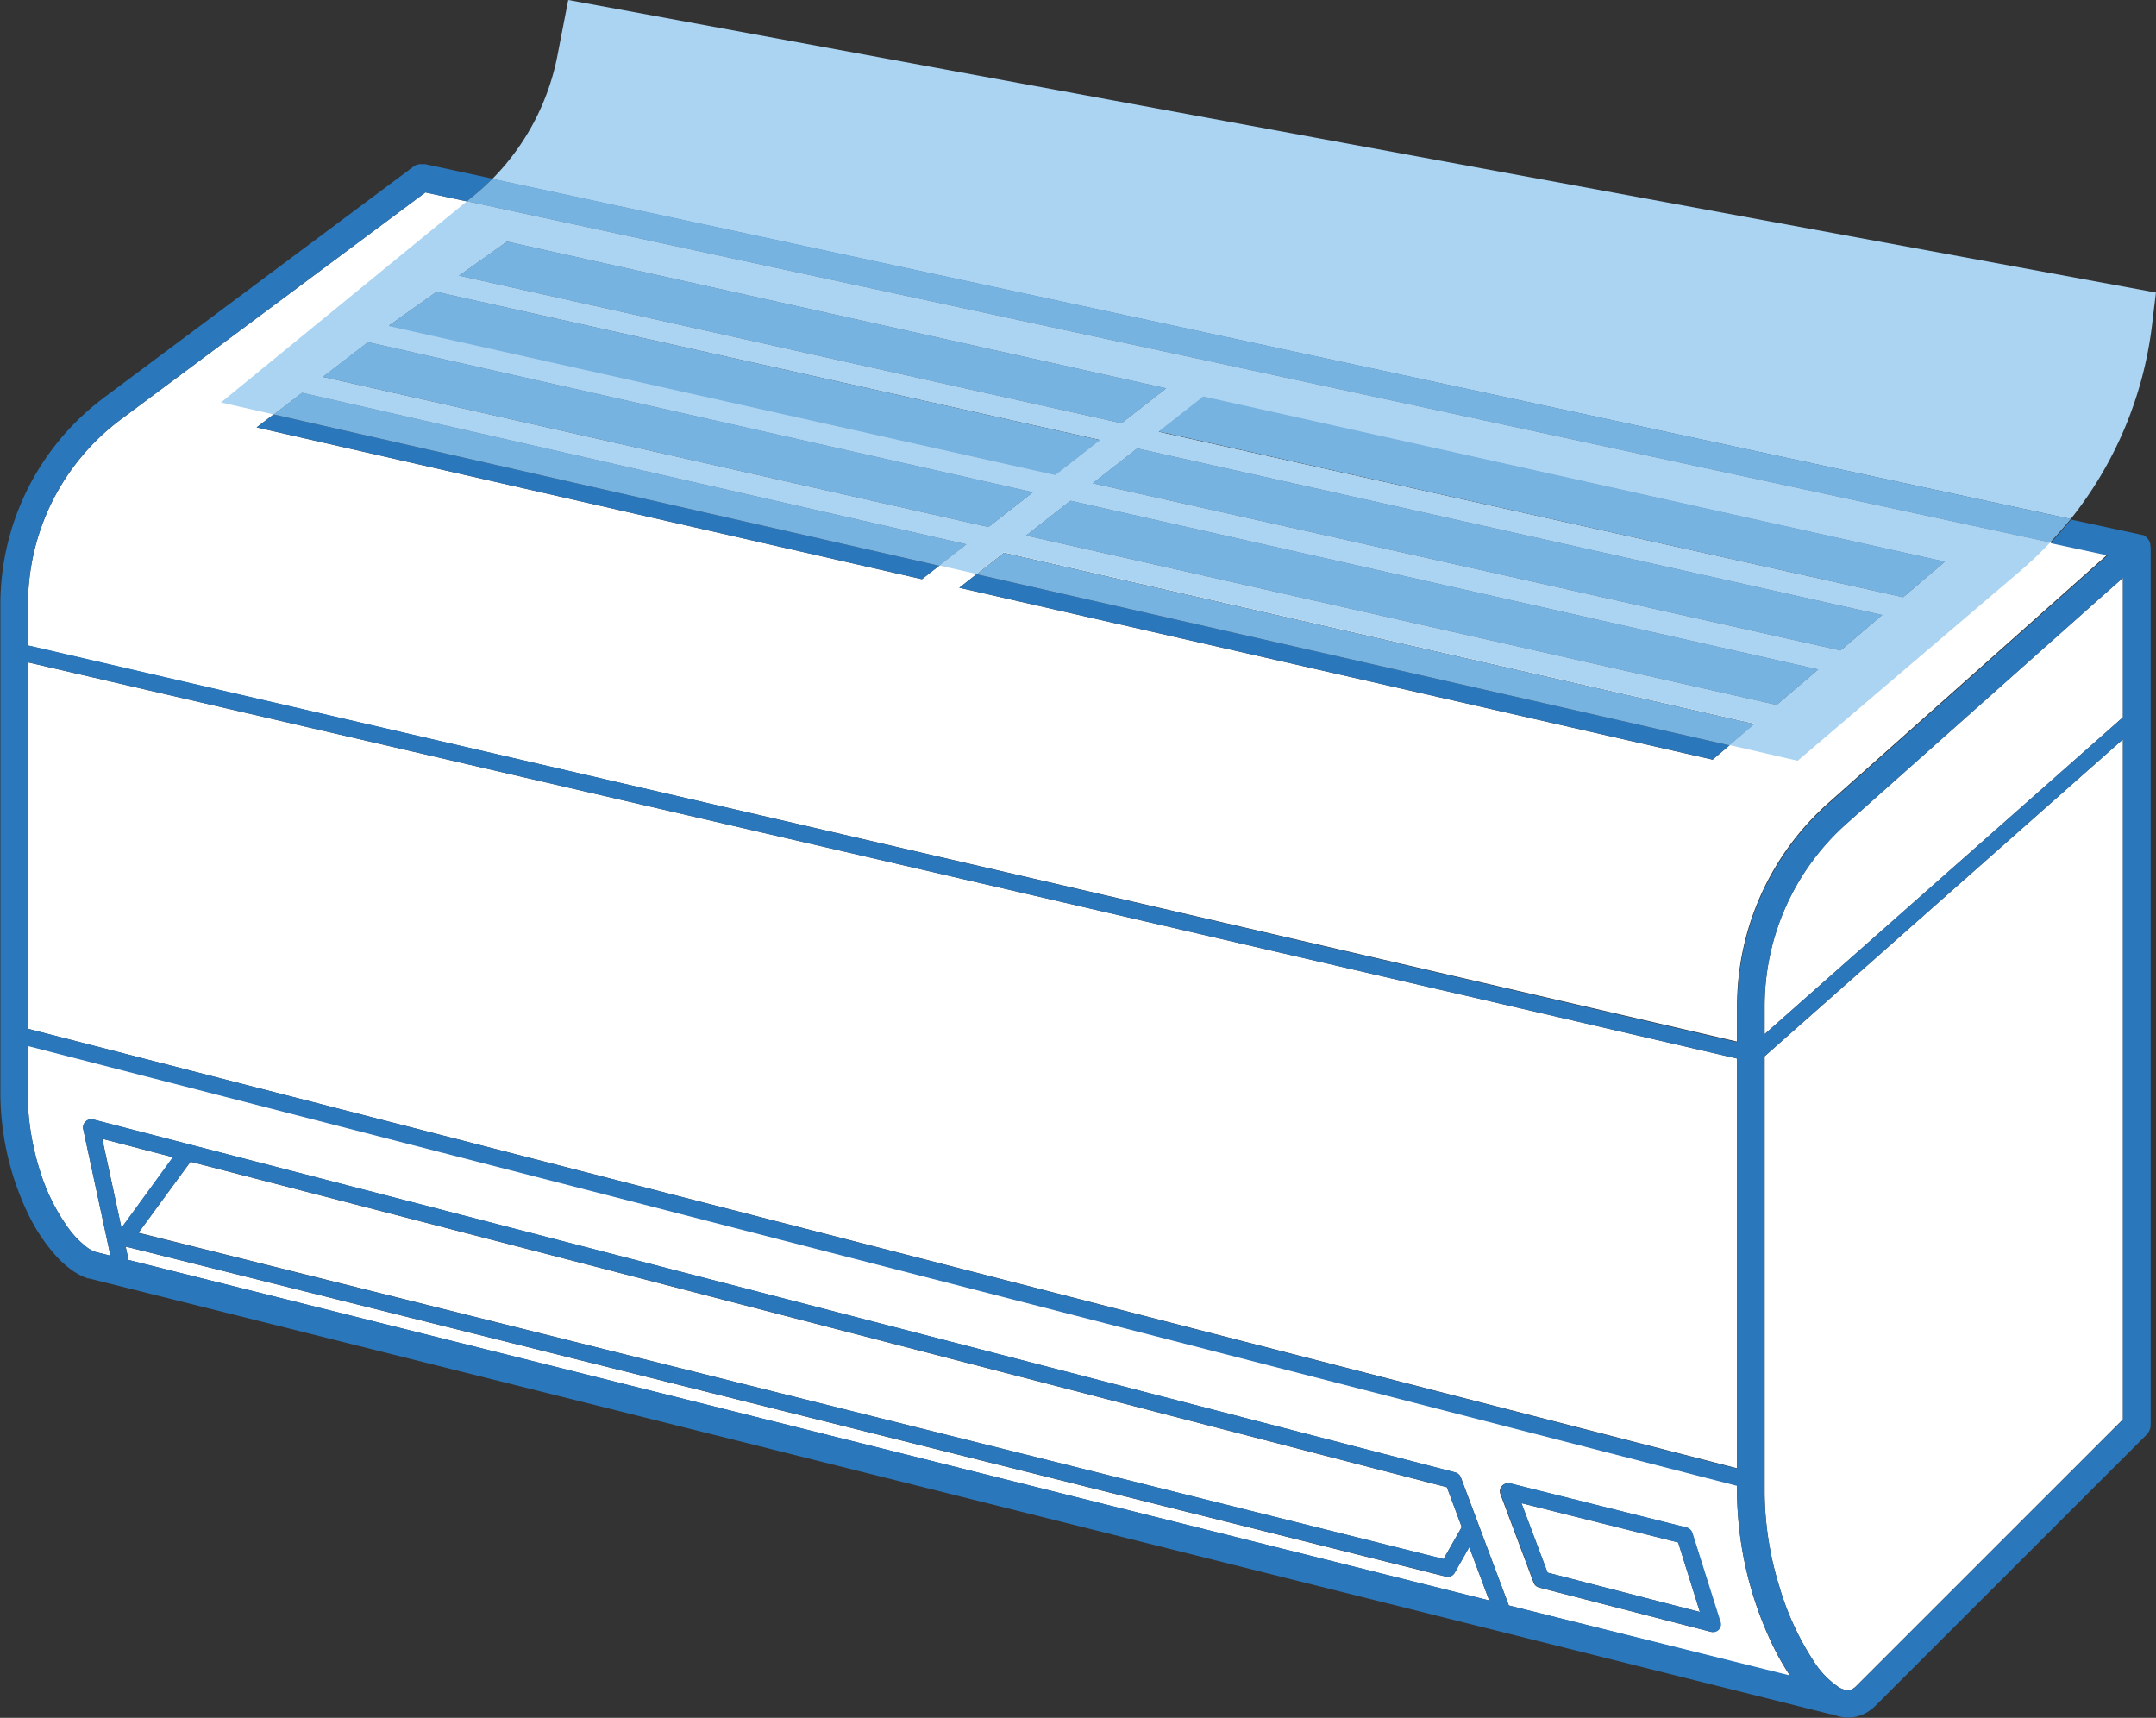 <svg xmlns="http://www.w3.org/2000/svg" viewBox="0 0 274.55 218.74"><rect x="0" y="0" width="274.55" height="218.74" fill="#333333" stroke="none"/><defs><style>.cls-1{fill:#fff;}.cls-2{fill:#2a77bc;}.cls-3{fill:#aad4f1;}.cls-4{fill:#77b3e1;}</style></defs><g id="レイヤー_2" data-name="レイヤー 2"><g id="_1125_PC_ラーフエイドフィルター" data-name="★1125_PC_ラーフエイドフィルター"><polygon class="cls-1" points="221.2 134.79 3.56 84.34 3.56 131 221.2 186.96 221.2 134.79"/><path class="cls-1" d="M221.2,190.21v-1.08l-217.64-56v3.69c0,.64-.05,1.28-.05,1.91A33.47,33.47,0,0,0,5.06,149a25.16,25.16,0,0,0,3.53,7.22,11.86,11.86,0,0,0,2.51,2.63,4,4,0,0,0,1.07.57l1.9.48-3.46-16.08a1,1,0,0,1,.3-1,1,1,0,0,1,1-.26l173.41,44.93a1.07,1.07,0,0,1,.72.65l6.1,16.29,35.84,9a32.23,32.23,0,0,1-2.44-4.34A46,46,0,0,1,221.2,190.21Zm-2.4,17.27a1.05,1.05,0,0,1-1,.29L196,202.15a1,1,0,0,1-.72-.65l-4.21-11.23a1,1,0,0,1,.2-1.07,1.07,1.07,0,0,1,1-.32l22.46,5.62a1.06,1.06,0,0,1,.75.7L219,206.44A1.05,1.05,0,0,1,218.8,207.48Z"/><polygon class="cls-1" points="193.75 191.41 197.07 200.25 216.47 205.26 213.7 196.4 193.75 191.41"/><path class="cls-1" d="M221.2,128.14a34.62,34.62,0,0,1,11.61-25.88l35.53-31.62L54.17,24.5,15.38,53.41A29.41,29.41,0,0,0,3.56,77v5.21L221.2,132.63Zm5.05-38.36L130.62,68.2l5.69-4.46,95.28,21.5Zm8.14-6.93-95.28-21.3,5.7-4.47L239.74,78.3Zm13.32-11.34-5.35,4.56L147.53,55l5.7-4.47ZM64.55,30.74l84,18.7-5.72,4.47L58.41,35.11ZM50.67,40.62l4.9-3.48L140.1,56l-5.72,4.46-84.88-19Zm-3.81,2.93,84.73,19.12-5.71,4.46L41.07,48ZM32.68,54.42,38.46,50,123.1,69.3l-5.7,4.45Zm89.48,20.42,5.68-4.46,95.58,21.81-5.33,4.54Z"/><polygon class="cls-1" points="15.47 156.35 22.06 147.36 13.03 145.01 15.47 156.35"/><path class="cls-1" d="M185.25,200.25a1,1,0,0,1-1.17.5L16,158.73l.37,1.71L189.64,203.8,187.1,197Z"/><polygon class="cls-1" points="186.14 194.45 184.25 189.38 24.26 147.93 17.63 156.97 183.82 198.52 186.14 194.45"/><path class="cls-1" d="M235.14,104.88h0a31.13,31.13,0,0,0-10.43,23.26v3.54l45.63-40.35V73.57l-4.08,3.62Z"/><path class="cls-1" d="M224.71,190.21A41.44,41.44,0,0,0,226.58,202a35.71,35.71,0,0,0,4.41,9.57,11.08,11.08,0,0,0,3.14,3.25,2.38,2.38,0,0,0,1.18.39,1.19,1.19,0,0,0,.49-.1,2,2,0,0,0,.59-.43l33.95-33.95V94.14L224.71,134.5Z"/><polygon class="cls-2" points="32.68 54.42 117.4 73.75 119.6 72.04 34.84 52.77 32.68 54.42"/><polygon class="cls-2" points="220.23 94.91 124.35 73.12 124.35 73.12 122.16 74.84 218.09 96.72 220.23 94.91"/><path class="cls-2" d="M273.82,69.48a1.24,1.24,0,0,0,0-.27v0a1.45,1.45,0,0,0-.09-.22,1.63,1.63,0,0,0-.11-.23l-.14-.18-.17-.19-.17-.13a1.88,1.88,0,0,0-.24-.14l-.05,0-.16,0a1.07,1.07,0,0,0-.19-.07l-8.76-1.89c-.83,1-1.7,2-2.62,3l7.26,1.56-35.53,31.62a34.62,34.62,0,0,0-11.61,25.88v4.49L3.56,82.17V77A29.38,29.38,0,0,1,15.38,53.41L54.17,24.5l5.27,1.14.36-.3a29.89,29.89,0,0,0,2.91-2.59L54.13,20.9h-.05l-.22,0h-.14l-.22,0-.13,0-.24.08L53,21a2.07,2.07,0,0,0-.32.19L13.28,50.6A32.89,32.89,0,0,0,.05,77v59.8c0,.68,0,1.35,0,2a35.7,35.7,0,0,0,3.64,16,22.62,22.62,0,0,0,3.49,5.17,12.71,12.71,0,0,0,1.93,1.73,7.83,7.83,0,0,0,2.06,1.08h.06l.06,0,221.82,55.5.22,0a5.38,5.38,0,0,0,2,.42,4.68,4.68,0,0,0,1.91-.4,5.49,5.49,0,0,0,1.65-1.16l34.47-34.46a1.8,1.8,0,0,0,.51-1.24V69.66ZM3.56,84.34,221.2,134.79V187L3.56,131Zm11.91,72L13,145l9,2.34Zm8.79-8.42,160,41.45,1.89,5.07-2.32,4.07L17.63,157Zm-7.91,12.51L16,158.73l168.1,42a1,1,0,0,0,1.17-.5L187.1,197l2.54,6.79Zm175.78,44L186,188.13a1.07,1.07,0,0,0-.72-.65L11.9,142.55a1,1,0,0,0-1,.26,1,1,0,0,0-.3,1l3.46,16.08-1.9-.48a4.37,4.37,0,0,1-1.07-.57,11.86,11.86,0,0,1-2.51-2.63A25.16,25.16,0,0,1,5.06,149a33.47,33.47,0,0,1-1.55-10.2c0-.63,0-1.27.05-1.91v-3.69l217.64,56v1.08A45.88,45.88,0,0,0,225.53,209a31.76,31.76,0,0,0,2.44,4.35Zm78.21-23.67L236.39,214.7a2,2,0,0,1-.59.43,1.19,1.19,0,0,1-.49.1,2.44,2.44,0,0,1-1.19-.39,11.2,11.2,0,0,1-3.13-3.25,35.71,35.71,0,0,1-4.41-9.57,41.49,41.49,0,0,1-1.87-11.81V134.5l45.63-40.36Zm0-89.42-45.63,40.35v-3.54a31.13,31.13,0,0,1,10.43-23.26l31.12-27.69,4.08-3.62Z"/><path class="cls-2" d="M215.53,195.2a1.06,1.06,0,0,0-.75-.7l-22.46-5.62a1.07,1.07,0,0,0-1,.32,1,1,0,0,0-.2,1.07l4.21,11.23a1,1,0,0,0,.72.65l21.76,5.62a1,1,0,0,0,1.27-1.33Zm-18.46,5.05-3.32-8.84,19.95,5,2.77,8.86Z"/><path class="cls-3" d="M72.36,0,71,7a30.68,30.68,0,0,1-8.31,15.79l201,43.3a49,49,0,0,0,10.35-24.67l.5-4.17Z"/><path class="cls-3" d="M28.14,51.25l6.7,1.52L38.46,50,123.1,69.3,119.6,72l4.75,1.08h0l3.49-2.74,95.58,21.81-3.19,2.72,8.69,2,28.26-24.09a50.69,50.69,0,0,0,3.9-3.71L59.44,25.64ZM50.67,40.62l4.9-3.48L140.1,56l-5.72,4.46-84.88-19Zm75.21,26.51L41.07,48l5.79-4.44,84.73,19.12ZM226.25,89.78,130.62,68.2l5.69-4.46,95.28,21.5Zm8.14-6.93-95.28-21.3,5.7-4.47L239.74,78.3Zm13.32-11.34-5.35,4.56L147.53,55l5.7-4.47ZM148.54,49.44l-5.72,4.47L58.41,35.11l6.14-4.37Z"/><polygon class="cls-4" points="148.54 49.44 64.55 30.74 58.41 35.11 142.82 53.91 148.54 49.44"/><polygon class="cls-4" points="147.53 54.95 242.36 76.07 247.71 71.51 153.23 50.48 147.53 54.95"/><polygon class="cls-4" points="140.1 56.03 55.57 37.14 50.67 40.62 49.5 41.52 134.38 60.49 140.1 56.03"/><polygon class="cls-4" points="139.11 61.55 234.39 82.85 239.74 78.3 144.81 57.08 139.11 61.55"/><polygon class="cls-4" points="131.59 62.67 46.85 43.55 41.07 47.99 125.88 67.13 131.59 62.67"/><polygon class="cls-4" points="130.62 68.2 226.25 89.78 231.59 85.24 136.31 63.74 130.62 68.2"/><polygon class="cls-4" points="34.84 52.77 119.6 72.04 119.6 72.04 123.1 69.3 38.46 49.99 34.84 52.77"/><polygon class="cls-4" points="124.35 73.12 220.23 94.91 223.42 92.19 127.84 70.39 124.35 73.12"/><path class="cls-4" d="M62.71,22.75a29.89,29.89,0,0,1-2.91,2.59l-.36.3L261.08,69.08c.92-1,1.79-2,2.62-3Z"/></g></g></svg>